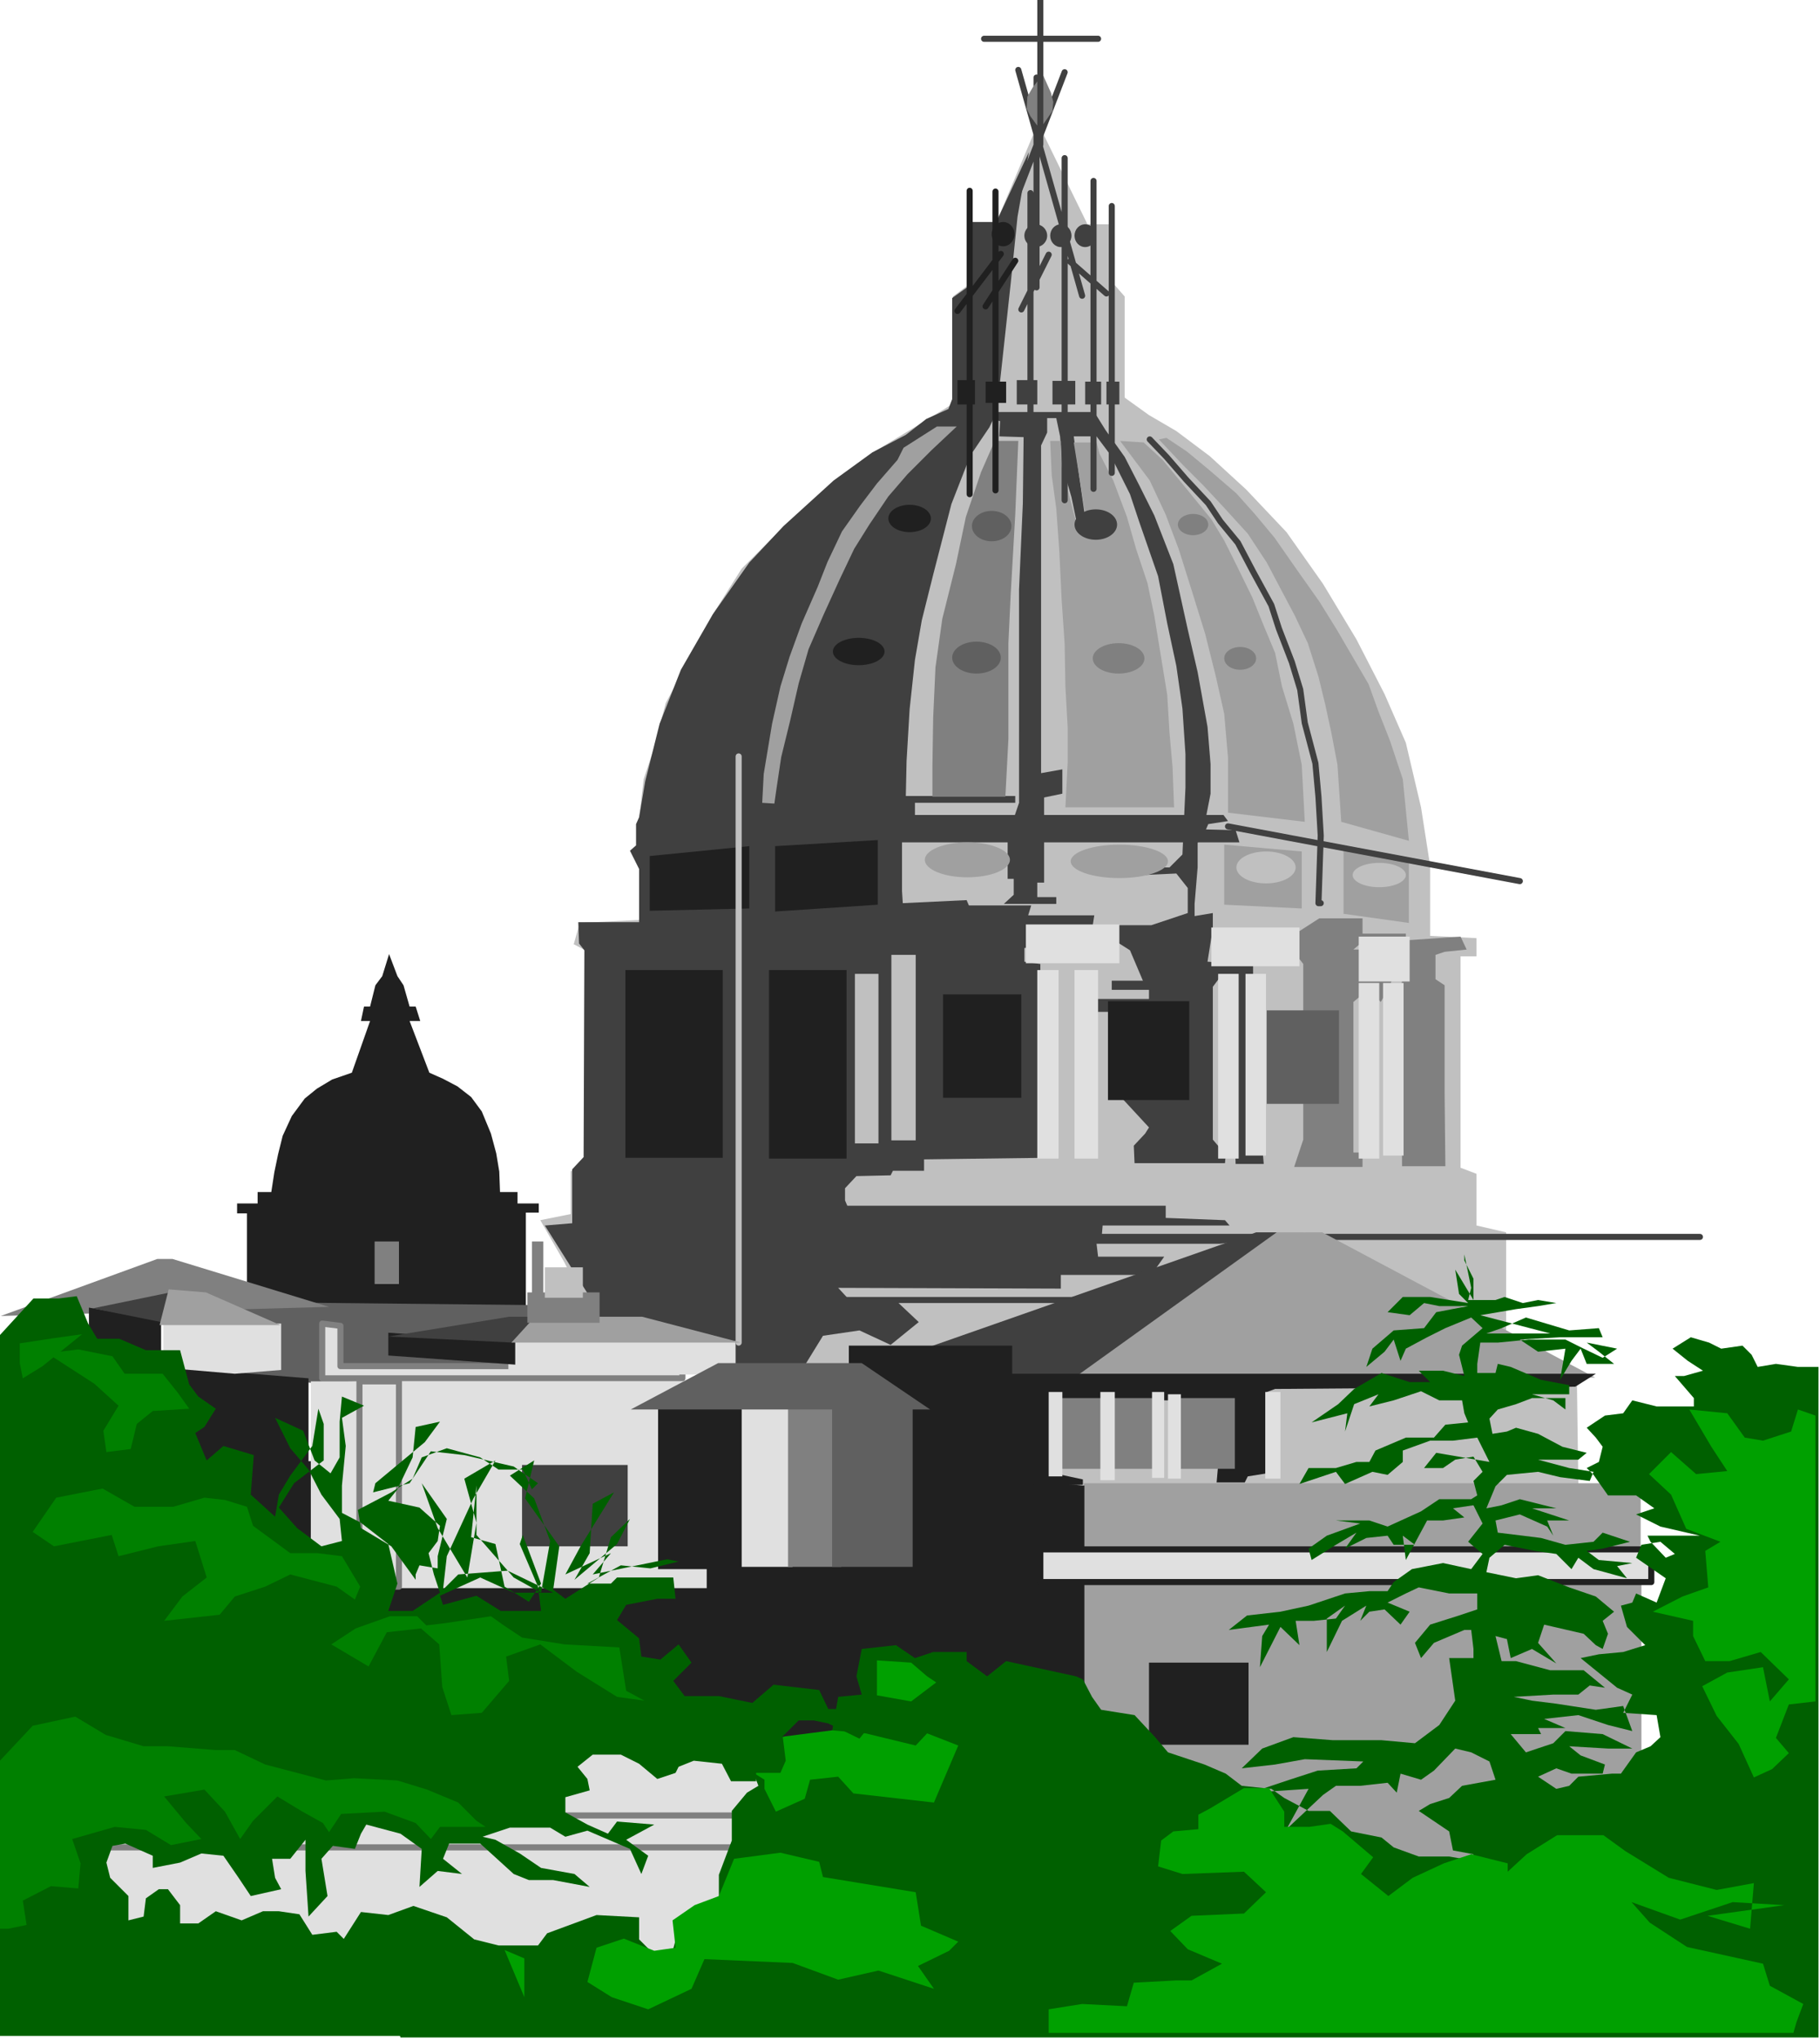 <svg xmlns="http://www.w3.org/2000/svg" width="399.167" height="447.167" fill-rule="evenodd" stroke-linecap="round" preserveAspectRatio="none" viewBox="0 0 2395 2683"><style>.brush1{fill:silver}.pen1{stroke:none}.brush2{fill:#404040}.brush3{fill:gray}.brush4{fill:none}.pen2{stroke:#404040;stroke-width:8;stroke-linejoin:round}.brush5{fill:#a0a0a0}.brush6{fill:#606060}.brush7{fill:#202020}.pen3{stroke:#202020;stroke-width:8;stroke-linejoin:round}.brush8{fill:#e0e0e0}.pen5{stroke:gray;stroke-width:8;stroke-linejoin:round}.brush9{fill:#006000}.brush11{fill:green}</style><path d="m1366 162-56 133h-36v80l-20 15v141l-39 24-61 37-68 52-66 60-44 44-36 57-32 60-32 60-16 61-13 39-7 61 3 53v71l-80 4-8 28 17 9v273l-21 17v56l-40 8 32 56 24 48 17 56h168v41l225-17 540-168 265 129v-129l-39-9v-68l-21-8v-278h21v-24l-61-3v-92l-12-77-20-85-28-64-37-72-44-73-48-68-53-56-48-44-44-33-36-21-32-23V390l-21-24v-71h-28z" class="pen1 brush1"/><path d="m1354 200-15 85-9 88-15 138-4 32-9 19-25 37-25 64-24 93-15 60-9 52-7 65-4 68-1 46h144v9h-132v16h406l6 8-26 4-3 7 39 1 5 16h-444v64l1 16 84-4 3 7h82l-4 13h87l-2 13-77 3-1 25-12 2v18l21 3v255l-153 2v15h-41l-3 6-45 1-15 16v16l3 7h419v16l78 3 6 7h-167l-1 12h248l-92 12h-163l2 17h87l-17 24h-119v18l-293-1 12 13h60l34 32-37 30-41-19-48 7-32 52-85-11v-29l-188-31-5-7v-30l-56-89 36-3v-71l15-16 1-272-7-9-1-28h80v-70l-12-24 8-7v-28l4-9 8-47 19-76 28-71 42-73 48-68 45-48 66-60 51-37 44-23 27-21 29-13 5-13V392l21-15 1-85h36z" class="pen1 brush2"/><path d="M1302 542h138l15 24 25 35 19 37 20 40 25 64 19 86 13 56 13 72 4 49v39l-8 41-9 24v32l-4 48v16l24-4v20l-7 44 60 4v26l-4 3-4 209h20l2 24h-37l-1-32h4v-213l-4-4h-17l-12 16v201l17 20-1 11h-119l-1-23 15-16 5-8-37-40h-16v-112h-20v-17h73v-12h-49v-12h41l-17-40-19-12 3-21h44l48-16v-33l-15-19-89 4-24-17 8-12 20 17h76l17-17 4-88v-44l-4-60-8-56-12-56-12-62-25-72-12-36-26-52-18-24h-30l7 51 7 49 8 28h-15l-10-48-12-41-3-39-5-24h-12v19l-8 17v431l28-5v32l-24 5v112h-9v19h25v9h-69l13-12v-21h-8v-56l15-44V775l5-113 1-87-32-1 1-20-13-4z" class="pen1 brush2"/><path d="M1736 1208h57v20h57v4h-49l-20 17h15v32h38l-5 16-12 21-16-17-20 17v198h12v19h-90l12-36v-231l-24-31z" class="pen1 brush3"/><path d="M1845 1534h57l-1-96v-142l-12-8v-32l12-4 29-3-8-17-74 5v36l-4 23z" class="pen1 brush3"/><path fill="none" d="M1298 1627h939m-598 83H988" class="pen2"/><path d="m1309 580-18 41-20 59-13 62-18 72-9 64-3 66-1 64v40h96l4-76V846l3-64 6-105 4-97z" class="pen1 brush3"/><path d="m1545 1062-2-53-4-45-3-50-9-55-8-49-9-43-15-45-12-42-18-48-18-35-4-15h-30l14 87 8 33h-15l-23-89-1-33h-14l2 45 6 44 4 56 3 63 4 59 1 56 3 54v46l-3 59zm-71-482 31 2 25 23 24 29 40 49 17 28 16 32 21 43 15 37 15 36 9 44 15 49 11 54 4 75-101-12v-72l-5-58-11-49-14-56-18-58-17-54-17-45-21-45z" class="pen1 brush5"/><path d="m1525 578 10-2 27 18 29 24 36 31 25 28 25 30 30 43 29 41 23 37 21 36 21 36 13 36 15 38 17 51 8 81-89-25-5-75-8-42-8-37-9-37-14-44-17-36-18-34-19-36-25-38-31-34-28-30-26-26zm-266-17-33 31-32 32-25 29-25 37-20 32-19 40-21 46-20 46-13 45-11 48-12 49-6 40-3 21-16-1 2-38 11-66 11-49 12-39 16-44 21-48 13-33 19-40 24-34 22-29 27-31 8-16 44-28z" class="pen1 brush5"/><ellipse cx="1305" cy="692" class="pen1 brush6" rx="26" ry="20"/><ellipse cx="1442" cy="690" class="pen1 brush2" rx="28" ry="20"/><ellipse cx="1570" cy="690" class="pen1 brush3" rx="20" ry="14"/><ellipse cx="1197" cy="682" class="pen1 brush7" rx="28" ry="18"/><ellipse cx="1285" cy="865" class="pen1 brush6" rx="32" ry="21"/><ellipse cx="1472" cy="866" class="pen1 brush3" rx="34" ry="20"/><ellipse cx="1632" cy="866" class="pen1 brush3" rx="21" ry="15"/><ellipse cx="1130" cy="857" class="pen1 brush7" rx="34" ry="18"/><path fill="none" d="m1290 383 111-288m-37 7v276m-24-286 84 297m39-118v351m-24-384v405m-38-435v450m-21-323-36 72m12-153v387m52-297 48 42" class="pen2"/><circle cx="1363" cy="310" r="15" class="pen1 brush2"/><ellipse cx="1396" cy="310" class="pen1 brush2" rx="14" ry="15"/><ellipse cx="1428" cy="310" class="pen1 brush2" rx="14" ry="15"/><ellipse cx="1320" cy="308" class="pen1 brush7" rx="15" ry="16"/><path d="M1260 500h23v32h-23zm37 2h27v28h-27z" class="pen1 brush7"/><path d="M1338 500h27v32h-27zm47 1h30v31h-30zm43 1h21v30h-21zm28 0h17v30h-17z" class="pen1 brush2"/><path d="m1370 93-1 9-10 13-7 12-1 16 5 10 8 11 5 5 7-10 9-13 1-12-3-12z" class="pen1 brush3"/><path fill="none" d="M1369 190V-86m76 137h-150" class="pen2"/><path fill="none" d="m1336 343-39 60m13-151v393m7-311-57 75m16-158v399" class="pen3"/><path d="m855 1126 131-13v82l-131 3zm165-13v86l135-9v-85z" class="pen1 brush7"/><path d="m1768 1116 86 19v79l-86-12zm-157-5v79l102 5v-75z" class="pen1 brush5"/><ellipse cx="1273" cy="1131" class="pen1 brush5" rx="56" ry="23"/><ellipse cx="1473" cy="1133" class="pen1 brush5" rx="64" ry="22"/><ellipse cx="1666" cy="1141" class="pen1 brush1" rx="39" ry="21"/><ellipse cx="1815" cy="1151" class="pen1 brush1" rx="35" ry="16"/><path d="M1125 1281h31v223h-31zm48-25h32v244h-32z" class="pen1 brush1"/><path d="M1350 1216h123v51h-123zm15 60h28v248h-28zm49 0h31v248h-31zm180-56h116v51h-116zm9 61h27v243h-27zm36 0h27v239h-27zm149-49h67v59h-67zm0 61h27v231h-27zm32 0h27v227h-27z" class="pen1 brush8"/><path d="M1458 1317h107v130h-107zm-217-9h103v136h-103z" class="pen1 brush7"/><path d="M1667 1329h95v123h-95z" class="pen1 brush6"/><path fill="none" d="m1513 578 22 23 26 30 29 31 16 24 23 28 20 38 24 44 10 31 17 44 11 36 6 44 14 53 4 44 3 51-3 89h3m-122-101 384 72" class="pen2"/><path d="M1012 1276h102v248h-102zm-189 0h128v247H823z" class="pen1 brush7"/><path fill="none" d="M972 995v771" style="stroke:silver;stroke-width:8;stroke-linejoin:round"/><path d="M1653 1621h28l-262 191h-311z" class="pen1 brush2"/><path d="m1680 1621-266 191h685l-359-191zm-254 446h734v421h-734z" class="pen1 brush5"/><path d="m1374 1810 1 143h702l-2-143z" class="pen1 brush1"/><path d="M1426 1951h733v100h-733z" class="pen1 brush5"/><path d="M1427 1954v528l-229-78v-465z" class="pen1 brush7"/><path d="m1638 1950 4-8 25-4v-107l11-4 395-3 27-17h-843l-22 24v115l136 8 54-1v-7l-42-9v-95h235v85h-15l-2 23zm-126 237h131v108h-131z" class="pen1 brush7"/><path d="M1391 1839h61v93h-61zm72 0h57v93h-57zm88 0h74v93h-74z" class="pen1 brush3"/><path d="M1448 1831h19v116h-19zm-68 0h18v111h-18zm285 0h20v114h-20zm-128 3h17v111h-17zm-21-3h16v113h-16z" class="pen1 brush8"/><path d="M1369 2038h804v43h-804z" class="pen3 brush8"/><path d="M325 1596h-13v-13h27v-15h18l4-26 5-24 6-24 12-26 17-23 16-13 20-12 26-9 24-68h-12l4-19h8l7-28 9-12 9-29 11 29 8 12 8 28h8l6 19h-14l26 68 18 8 19 10 18 14 14 19 12 29 7 26 4 24 1 27h23v15h28v12h-17v126H325z" class="pen1 brush7"/><path d="M493 1633h32v56h-32z" class="pen1 brush3"/><path d="M253 1922h1055v397H253z" class="pen1 brush7"/><path d="M124 2304h927v274H124z" class="pen1 brush8"/><path d="M135 2388h897v42H135z" class="pen5 brush4"/><path d="M1117 1770h215v180h-215z" class="pen1 brush7"/><path d="m250 1712-12 88 172 19 514-19-191-83z" class="pen1 brush6"/><path d="M424 1741v72h474v-16H448v-53z" class="pen5 brush8"/><path d="M409 1817h521v272H409z" class="pen1 brush8"/><path d="M406 1813v271l-199-36v-251z" class="pen1 brush7"/><path d="M687 1927h139v107H687z" class="pen1 brush2"/><path d="M473 1817h52v270h-52z" class="pen5 brush4"/><path d="m1 1731 206-75h20l206 63z" class="pen1 brush3"/><path d="M370 1741v61l-61 5-94-8v-58z" class="pen1 brush8"/><path d="M212 1737v62l-95-16v-63z" class="pen1 brush7"/><path d="m122 1721 102-21-12 39z" class="pen1 brush2"/><path d="m222 1696-12 47h159l-98-43z" class="pen1 brush5"/><path d="M669 1764h299v44H669z" class="pen1 brush8"/><path d="M678 1765v30l-167-12v-30z" class="pen1 brush7"/><path d="m511 1758 159-26h40l-35 34z" class="pen1 brush2"/><path d="M673 1766h302l-130-34H704z" class="pen1 brush5"/><path d="M694 1700h95v40h-95z" class="pen1 brush3"/><path d="M717 1667h50v40h-50z" class="pen1 brush1"/><path d="M700 1633h15v75h-15z" class="pen1 brush3"/><path d="M866 1845h121v219H866z" class="pen1 brush7"/><path d="M976 1848h67v213h-67z" class="pen1 brush8"/><path d="M1037 1848h70v213h-70z" class="pen1 brush3"/><path d="M1095 1845h106v216h-106z" class="pen1 brush6"/><path d="m830 1854 115-61h189l90 61z" class="pen1 brush6"/><path d="m1915 2237-21 32-32 24-44-4h-64l-52-4-41 15-27 26 44-5 39-7 77 3-9 9-51 3-37 12-51 17 76-5-29 53 48-45 17-12h32l36-4 12 13 5-25 27 8 17-12 28-29 21 5 24 12 8 24-44 8-17 16-25 8-15 9 40 27 5 25 27 5-3 8-29-5h-40l-33-12-16-13-40-8-28-27h-28l-32-17-17-12-39-4-21-16-28-12-48-16-17-20-27-29-44-7-12-17-12-23-9-4-92-20-25 20-27-20v-12h-44l-24 8-25-17-45 5-7 36 7 24-31 3-8 45-76 32-33 8 12 32-15 9-20 24v39l-17 45v29l-17 20-3 7-9 17-20-17-12 45-20 8-24-24v-29l-56-3-65 24-12 16h-52l-32-8-36-29-44-15-33 12-36-4-23 36-9 12 16 48h32l5 16v24l27 16 4 13h1866v-882h-27l-29-4-24 4-8-16-12-12-28 4-16-8-24-7-24 15 20 16 20 13-25 7h-12l25 29v11h-49l-32-8-12 17-24 3-24 16 12 13 9 12-5 20-16 8 9 9 19 27h37l24 17-24 8 32 16 52 12h-69l4 8 20 21 12-5-19-16-25 4-7 17 39 27-12 32-27-12-5 12-15 4 8 28 24 24-29 9-32 3-24 5 48 39 20 9-12 24 44 3 5 29-13 12-19 8-20 28h-12l-44 4-12 12-17 4-24-16 24-11 20 7h41l3-12-32-12-15-12 51 3h32l-39-19-49-4-16 16-36 12-20-24h40l-4-8h36l-28-12 45-5 39 13 32 8-12-33-36 5-52-8-32-4-24-5 52-3h33l15-12 20 3-28-23h-44l-45-12h-19l-8-33 15 4 5 25 28-12 32 19-24-27 8-24 52 12 16 15 9 5 7-20-7-17 15-12-24-20-35-12-41-16-29 4-39-8 4-19 20-17 40 8 28 4 20 20 9-15 20 15 15 4 29 8-13-16 20-4-44-4-16-12 21-3 36-9-36-12-12 12-37 4-32-9-24-3-33-4-3-16 32-8 36 16 8 12-8-20h29l-49-16h32l-48-12-24 8-20 4 12-29 15-15 41-4 29 7 39 5 5-12-32-5-41-11h53l11-9-32-8-32-17-29-8-12 5-19 3-4-20 11-12 24-7 21-8h44v15l-16-12-28-8h49v-12l-37-7-40-17-17-4-3 12h-24v-12l4-28h23l41-4h48l24 12 25 12 19-12-40-8 16 12 20 16h-36l-8-20-12 16-15 25 7-41-36 4-24-16 53-3h56l-5-12-39 3-57-17-32 14-20 7h84l-92-24 47-8 29-4 24-4-24-4-20 4-24-8-12 4h-36l4-16-9-44v8l12 24v28l-24-40 5 32 12 12-50-8h-36l-20 20 29 4 19-16 20 4h38l-42 8-16 21-40 3-28 24-8 24 24-20 12-16 9 28 7-16 28-15 24-12 34-14 15 14-27 23-4 12 7 28-28-7h-32l15 15h-27l-37-12-36 21-21 20-35 24 47-12-3 24 12-36 32-13-12 16 32-8 36-12 24 12h30l3 17 5 12-30 3-15 17h-37l-40 17-8 15h-17l-27 8h-36l-12 21 48-16 12 16 36-16 20 4 20-17v-15l36-13h30l32-4 16 32-70-12-16 20h25l16-11 24-4 12 20-12 12 5 19-8 5h-42l-24 16-44 20-24-8h-44l32 4-44 16-24 17 4 15 32-20 27-16-15 21 28-14 28-3 8 12h28l-16-12 4 32 28-52h21l28-4-15-12 27-4 12 24-19 24 19 16-15 20-37-8-41 8-24 17-8 12h-24l-32 3-48 16-37 8-44 5-24 19 53-7-9 15-3 41 27-53 25 24-5-32h24l29-3 12-17-24 17v44l20-41 32-20-8 20 12-12 20-3 21 20 12-17-29-12 24-12 17-8 40 8h37v21l-24 8-38 12-20 24 8 20 17-20 40-17h9l3 25v12h-32z" class="pen1 brush9"/><path d="m664 2565 26 11v51zm302-120 61-8 51 12 5 20 122 20 7 44 49 21-12 12-41 20 21 30-73-24-53 12-60-22-116-5-17 39-57 27-48-16-32-20 12-45 36-12 40 16 28-4-4-36 29-20 32-12zm188-215 45 8 33-25-12-8-21-18-45-3zm-59 46 44 4 66 16 15-16 41 16-32 75-106-12-20-22-37 4-7 25-38 17-15-30v-12l-24-15 19-34 32-8zm542 76h33l20 31v20h33l28-4 16 10 40 34-16 22 36 29 32-24 41-19 36-12 48 12v11l25-23 40-25h61l29 21 57 35 63 16 49-9-5 60-56-17 101-14-68-4-69 23-64-23 24 27 49 32 100 22 9 29 44 24-9 24-4 14h-980v-31l44-7 59 3 9-31 56-3h20l40-22-45-19-23-24 28-20 69-3 29-28-29-27-81 3-32-10 4-34 16-12 33-3v-19l15-8zm586-498 50 5 23 32 24 4 37-12 9-29 23 8v376l-35 4-17 44 17 20-22 21-24 11-20-44-29-37-19-39 33-18 47-7 9 45 25-29-37-36-41 12h-32l-16-33v-20l-53-12 39-20 34-12-4-48 20-12-45-17-20-45-29-27 29-29 33 29 41-4-21-32z" class="pen1" style="fill:#00a000"/><path d="m0 1756-1 922h538l2-36-60-65-36-36-32 4-17-27-27-4h-21l-28 12-34-12-23 16h-24v-24l-16-21h-12l-17 12-3 24-20 5v-32l-24-24-5-20 8-22 17-3 36 16v16l36-7 28-12 29 3 20 29 16 24 40-9-8-15-4-25h24l20-25v41l4 60 25-27-8-49 15-17 29 4 8-20 7-12 45 12 28 20-3 50 24-21 32 4-25-20 8-20h41l44 40 20 8h32l48 9-20-17-44-8-28-19-32-18-17-4 36-12h53l20 12 29-8 56 24 15 33 9-24-29-21 37-20-49-4-12 16-27-12-29-16v-20l32-9-3-15-13-16 20-16h37l24 12 24 20 24-8 4-8 20-8 37 4 12 23h33v-11h32l7-16-4-32 21-21h20l19 4 41 20 12-15 12-24-12-8-16 8h-37l-12-25-60-7-28 24-44-9h-45l-15-20 24-24-17-24-24 20-25-4-3-24-29-24 12-20 41-8h24l-3-28h-74l-8 8h-31l44-24 39 4 37-9-15-3-98 20 24-28-60 28 20-37 44-71-28 15-4 65-20 35 56-47 17-33-25 24-16 53-44 28-16-12 8-57-45-63 12-50-32 20 32 30 21 56-9 51-3 17-36-20-49-56v-65l-7 68 32 9 12 56 32 20 16-24-24-64-4 12 24 56 4 32h-53l-32-20-44 12-4-12 53-24 44 20h52l-60-29-65 5-20 20 5-44 35-76 29-50-41 24 16 58-12 72-39-65-21-59 33 47-12 49v16l-24-4-5 12v7l-32-44-40-24-4-24 44-23 28-18 12-28 33-12 44 12 24 16h32l12 26 8-8-32-22-65-15-44-5-28 42-48 12 3-12 65-54 20-27-32 7-4 40-20 42-12 15 41 9 27 24-3 20-12 16 7 28 8 24-36 24h-32l12-36-12-52-36-28-25-13v-36l5-52-5-37 29-16-29-12-3 33v47l-12 21-21-17-15-39-37-17 20 40 24 28 17 33 24 32 3 29-27 7-32-24-24-27 20-32 39-30v-48l-7-20-8 49-29 39-15 25-5 29-32-29 4-52-40-12-22 19-15-36 12-8 15-24-23-16-12-16-12-45h-45l-35-15h-29l-12-20-15-36-24 3H44z" class="pen1 brush9"/><path d="m436 2163 32-21 45-16h36l12 12 25-3 60-9 17 12 24 16 56 9 72 4 9 57 24 13-36-5-53-33-48-36-45 16 4 32-36 42-40 3-12-37-4-56-24-21-45 5-24 45zM74 1970l61-12 42 24h51l41-12 27 3 29 9 8 25 49 36h36l32 4 24 40-7 17-24-17-61-16-33 16-40 13-20 24-73 8 24-32 32-25-15-48-49 7-52 13-9-28-76 15-28-19zm34-215-36 5-46 7v26l4 20 26-16z" class="pen1 brush11"/><path d="m62 1780 41-5 45 9 16 23h50l20 25 15 21-48 3-21 17-8 33-32 4-4-28 20-33-32-29zm-19 490 56-12 40 24 50 15h32l63 5h25l40 19 80 21 37-3 57 3 39 12 41 17 24 24 12 8h-60l-12 16-20-21-41-15-57 3-16 24-8-12-27-15-33-20-32 32-17 24-20-36-27-29-53 9 29 35 20 21-40 8-33-20-41-4-56 16 11 32-3 33-36-3-37 19 5 32-24 5H-1v-220z" class="pen1 brush11"/></svg>
